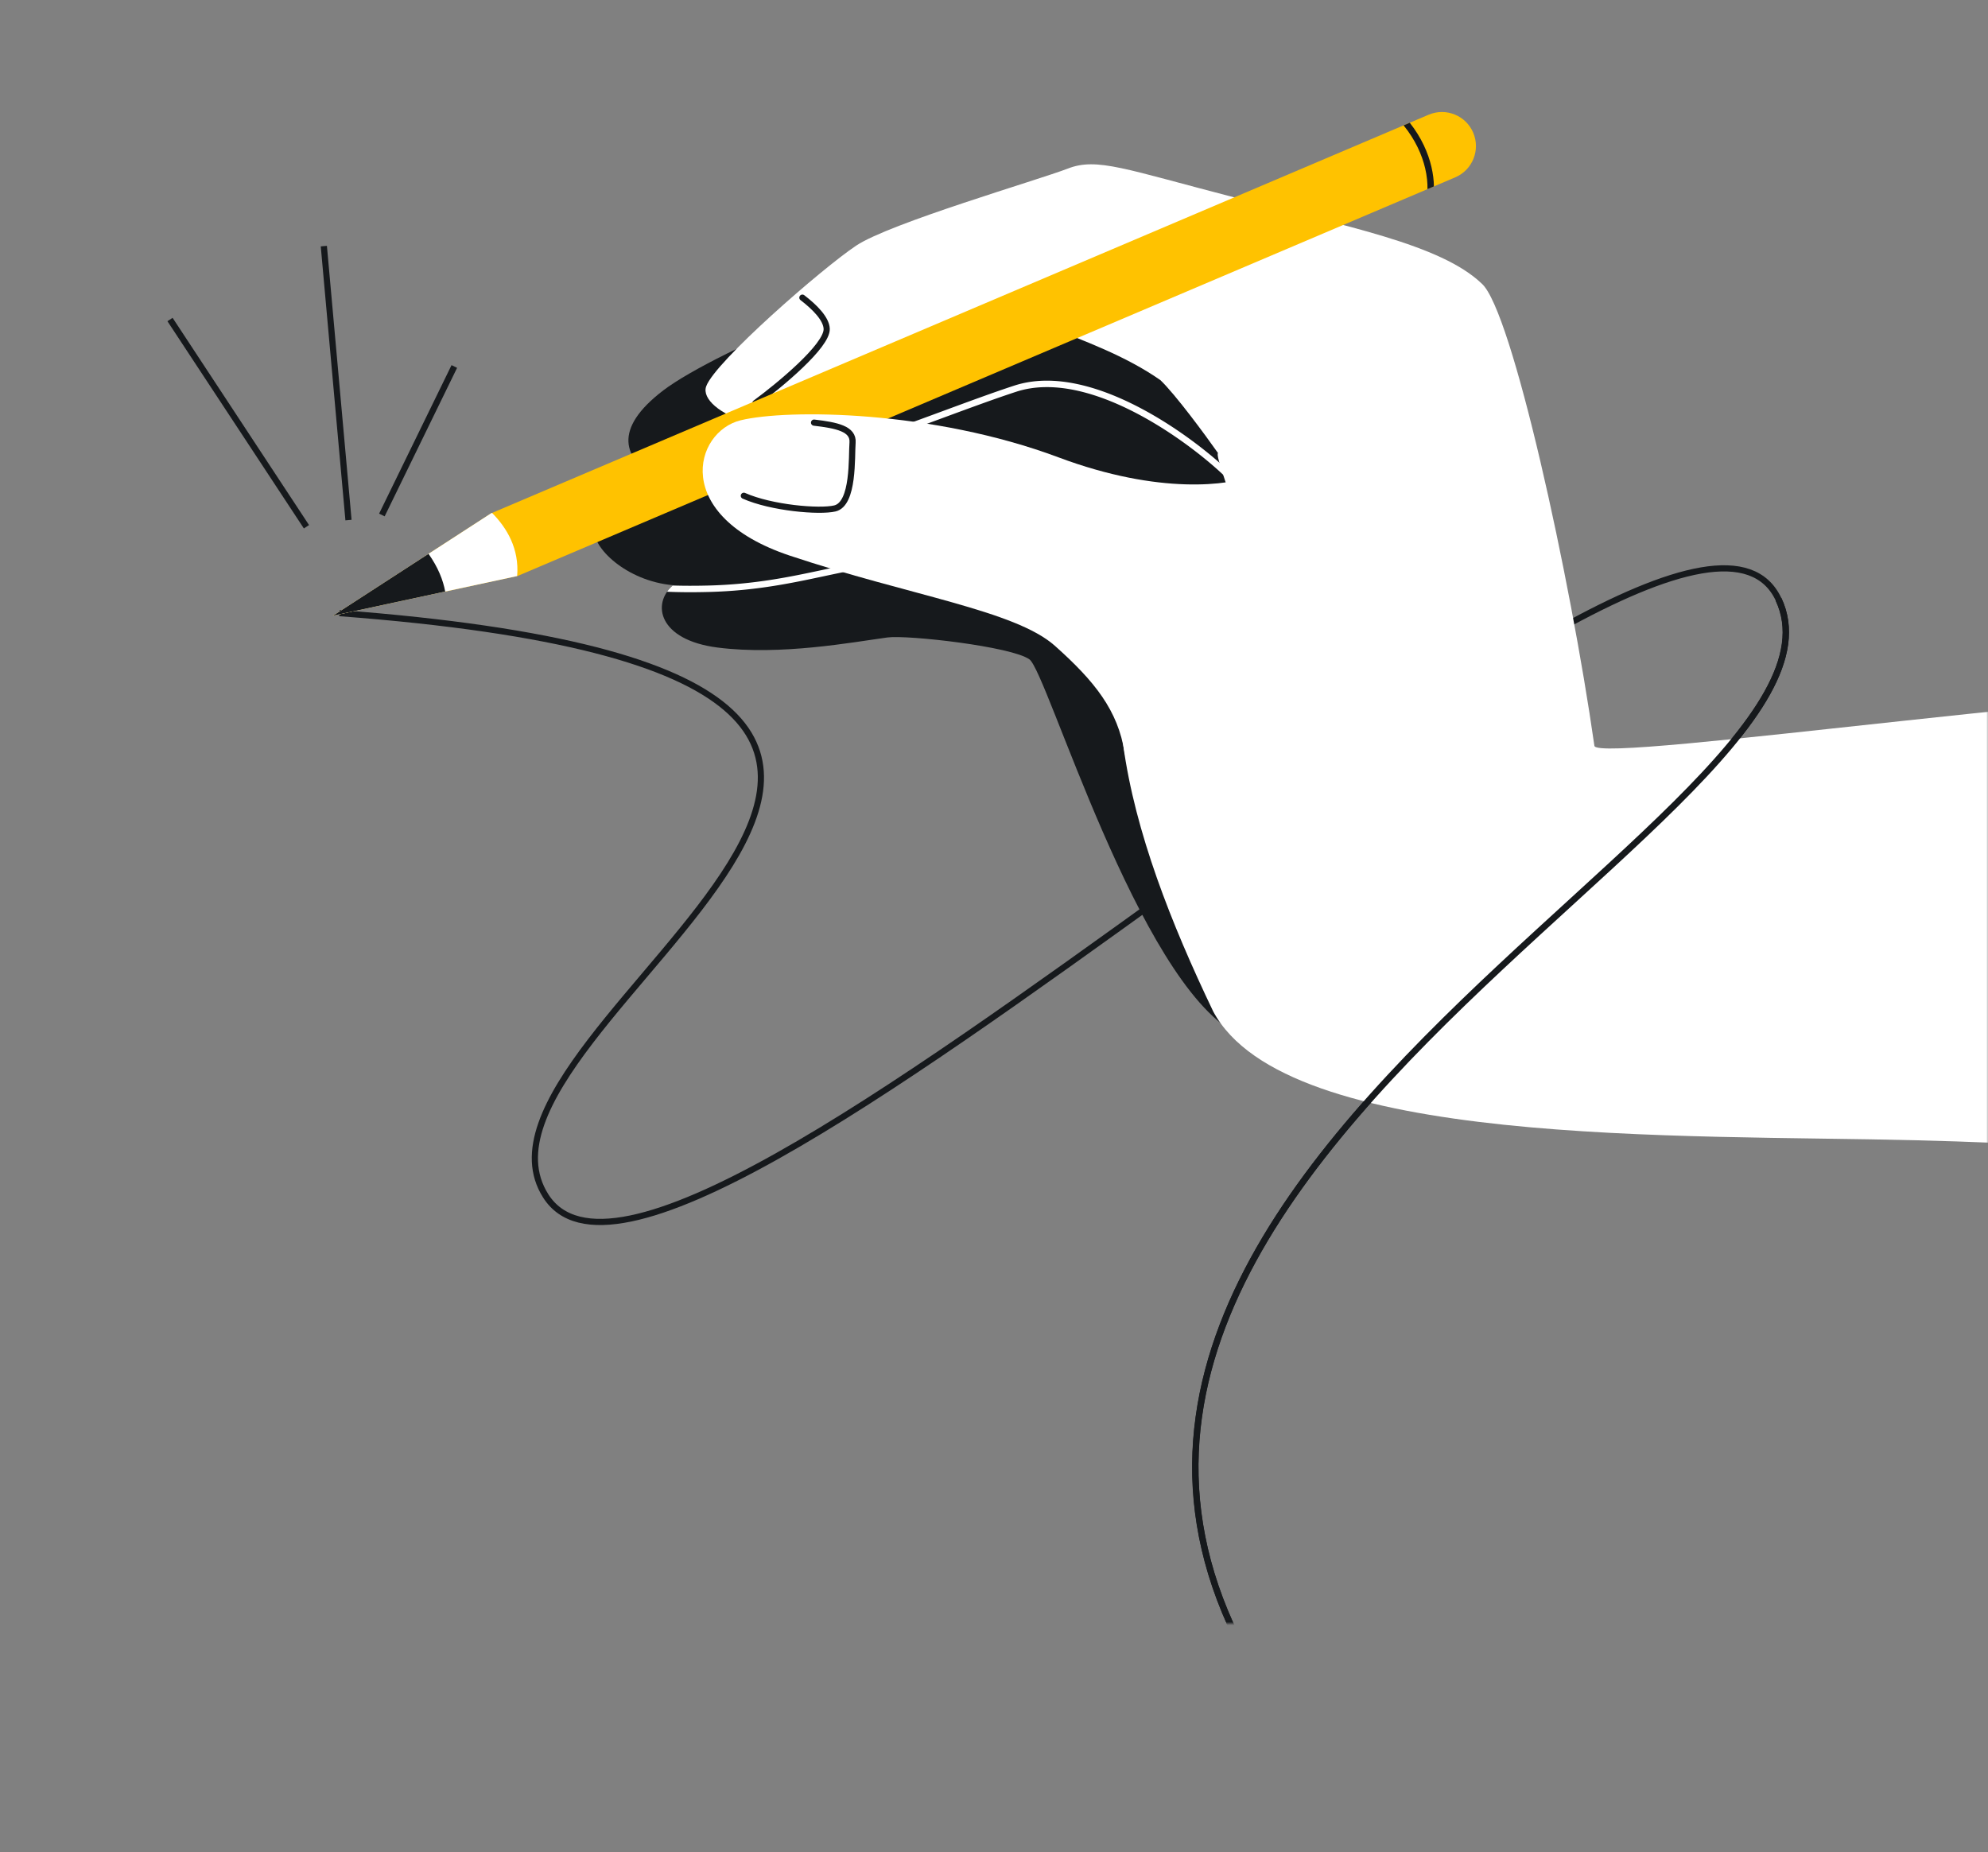 <svg width="600" height="559" fill="none" xmlns="http://www.w3.org/2000/svg">
  <rect width="100%" height="100%" fill="#808080" stroke="none"/>
  <mask id="a" style="mask-type:alpha" maskUnits="userSpaceOnUse" x="0" y="12" width="600" height="478">
    <path fill="#D9D9D9" d="M0 12h600v478H0z"/>
  </mask>
  <g mask="url(#a)">
    <path d="M102.45 185.045c264.411 19.998 29.229 123.673 62.231 175.866 38.078 60.222 341.055-245.866 372.092-180.046 32.402 68.713-304.824 192.658-120.692 369.399" stroke="#16191C" stroke-width="1.863"/>
    <path d="M313.39 76.833c29.008-1.776 90.415 22.105 117.492 34.267l-5.714 50.765c-16.214 51.05-40.05 156.525-52.149 150.018-29.567-15.903-56.945-108.983-62.32-112.87-5.374-3.887-36.788-7.439-42.879-6.614-10.453 1.417-32.077 5.492-51.245 3.041-17.889-2.288-19.961-13.283-13.43-18.814-14.273-1.268-24.527-11.584-23.732-16.857 1.514-10.054 13.668-14.157 19.555-14.951-11.129-6.223-14.085-15.338 1.254-27.019 15.34-11.681 76.908-38.747 113.168-40.966Z" fill="#16191C"/>
    <path fill-rule="evenodd" clip-rule="evenodd" d="M198.215 144.932c.261-.044.512-.082.753-.114a39.489 39.489 0 0 1-.586-.335l.073-.197c4.832 1.792 12.207 1.599 21.151.039 8.897-1.552 19.175-4.422 29.708-7.818 10.529-3.394 21.284-7.305 31.136-10.929l3.52-1.296.012-.005c8.447-3.112 16.1-5.932 22.161-7.902 11.877-3.86 25.713.334 37.727 6.61 12.055 6.297 22.517 14.817 27.774 19.99l-1.363 1.385c-5.142-5.06-15.451-13.458-27.311-19.653-11.901-6.217-25.126-10.091-36.227-6.484-6.021 1.957-13.635 4.762-22.089 7.877-1.162.429-2.341.863-3.533 1.301-9.853 3.625-20.641 7.548-31.211 10.955-10.566 3.407-20.942 6.308-29.97 7.883-8.983 1.567-16.807 1.855-22.161-.131l.436-1.176Zm3.122 33.662a10.4 10.4 0 0 1 1.706-1.88c3.121.1 6.66.11 10.669.011 14.066-.351 24.695-2.615 34.595-4.724.927-.198 1.847-.394 2.763-.587 10.709-2.255 20.849-4.093 33.806-2.695l-.209 1.932c-12.638-1.364-22.53.418-33.197 2.665-.915.193-1.837.389-2.766.587-9.901 2.11-20.691 4.409-34.944 4.764-4.747.118-8.862.084-12.423-.073Z" fill="#fff"/>
    <path d="M366.165 305.28c-25.538-53.379-43.113-109.623-11.294-153.536 2.625-3.622 12.088 3.471 16.19-1.016.814-.891-4.315-13.077-3.455-13.989-3.868-5.487-12.754-17.566-17.358-21.985-10.387-7.308-23.437-12.055-33.862-16.125l-38.758 4.972c-1.881 1.675-9.285 7.753-23.853 18.665-18.211 13.639-43.314 1.826-40.647-5.645 2.667-7.471 35.099-35.713 45.301-42.503 10.203-6.79 55.063-19.826 63.872-23.244 8.81-3.42 17.24.169 50.531 8.784 33.291 8.616 62.026 14.087 74.386 25.951 9.106 8.05 26.718 88.558 33.988 139.492.746 5.62 172.119-19.896 234.448-18.254 5.768 27.907 8.534 149.718-104.905 143.591-12.467-2.366 39.036-4.459-32.124-6.276-71.159-1.817-190.389 2.284-212.46-38.882Z" fill="#fff"/>
    <path d="M227.982 121.658c7.263-5.338 21.736-17.295 21.523-22.423-.125-3.01-3.548-6.5-7.338-9.4" stroke="#16191C" stroke-width="1.863" stroke-linecap="round"/>
    <path d="M431.17 34.628c5.218-2.219 11.246.213 13.465 5.43 2.218 5.218-.213 11.246-5.431 13.465L156.232 173.83l-55.716 11.993 47.682-30.888L431.17 34.628Z" fill="#FFC200"/>
    <path fill-rule="evenodd" clip-rule="evenodd" d="m423.624 37.838 1.857-.79c3.54 4.487 5.551 9.124 6.53 13.269.505 2.137.737 4.148.762 5.943l-1.947.827c.044-1.829-.153-3.982-.706-6.323-.945-4-2.926-8.536-6.496-12.926Z" fill="#16191C"/>
    <path fill-rule="evenodd" clip-rule="evenodd" d="m156.086 173.862-55.57 11.961 47.682-30.888.311-.132c4.466 4.509 8.251 10.82 7.577 19.059Z" fill="#fff"/>
    <path fill-rule="evenodd" clip-rule="evenodd" d="m134.363 178.537-33.849 7.286 28.824-18.672c2.899 4.106 4.408 7.971 5.025 11.386Z" fill="#16191C"/>
    <path d="M319.515 138.053c30.496 11.416 51.793 8.419 58.63 5.493 17.505 48.337-36.678 96.464-38.718 83.653-2.04-12.811-9.012-21.551-21.041-32.278s-43.991-15.195-79.976-27.21c-35.984-12.015-28.984-37.446-14.843-40.869 14.141-3.423 57.827-3.059 95.948 11.211Z" fill="#fff"/>
    <path d="M245.69 127.556c6.811.8 11.954 1.843 11.621 6.032-.333 4.188.48 18.493-5.346 19.867-4.661 1.1-19.132-.127-27.466-3.823" stroke="#16191C" stroke-width="1.863" stroke-linecap="round"/>
    <path d="M536.772 180.863c32.402 68.714-304.824 192.658-120.692 369.399" stroke="#16191C" stroke-width="1.943"/>
    <path d="m92.491 158.98-41.18-62.546m46.426-22.156 7.441 82.687m10.077-1.534 21.862-44.819" stroke="#16191C" stroke-width="1.863"/>
  </g>
</svg>
